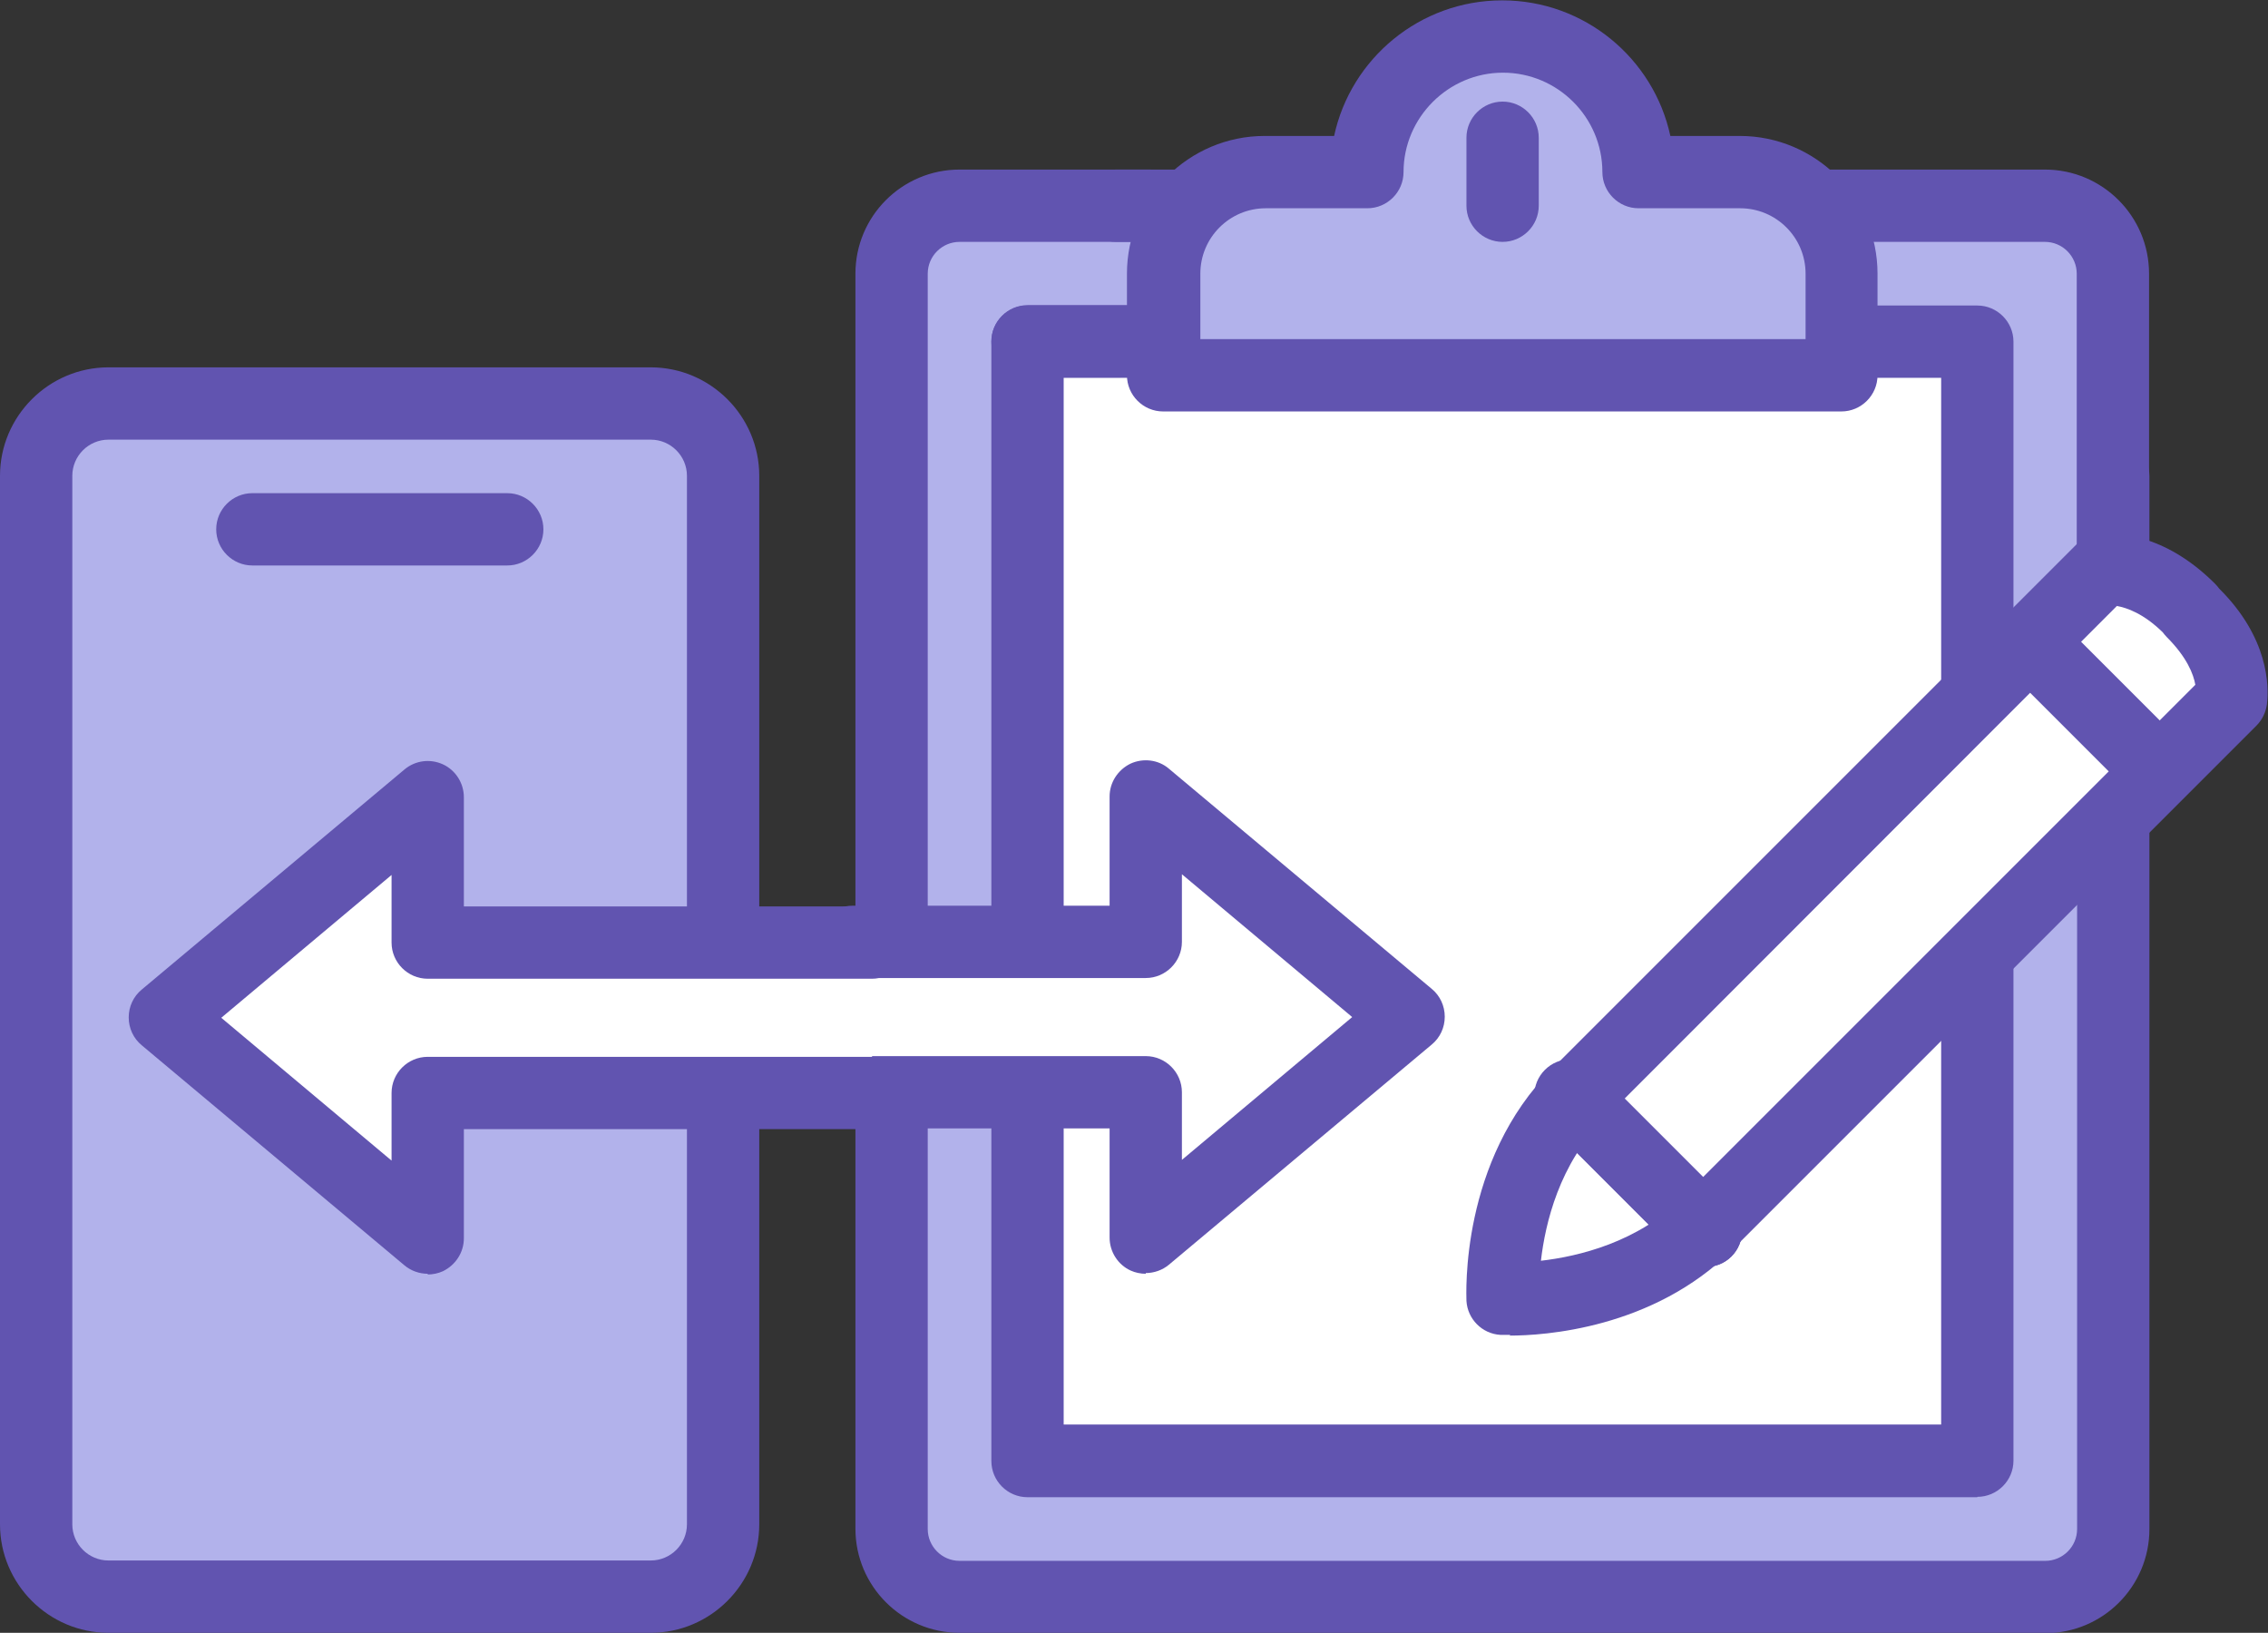 <?xml version="1.0" encoding="UTF-8"?>
<svg id="Layer_2" data-name="Layer 2" xmlns="http://www.w3.org/2000/svg" viewBox="0 0 62.73 45.16">
  <rect x="0" y="0" width="62.73" height="45.16" fill="#333333" stroke="none"/>
  <defs>
    <style>
      .cls-1 {
        fill: #6154b0;
      }

      .cls-1, .cls-2, .cls-3 {
        stroke-width: 0px;
      }

      .cls-2 {
        fill: #b2b2eb;
      }

      .cls-3 {
        fill: #fff;
      }
    </style>
  </defs>
  <g id="Layer_1-2" data-name="Layer 1">
    <g>
      <g>
        <path class="cls-2" d="M20,24.63v17.54c0,1.1-.9,2-2,2H3c-1.1,0-2-.9-2-2V13.16c0-1.1.9-2,2-2h15c1.1,0,2,.9,2,2v15"/>
        <path class="cls-1" d="M18,45.16H3c-1.65,0-3-1.35-3-3V13.16c0-1.65,1.35-3,3-3h15c1.65,0,3,1.35,3,3v29c0,1.65-1.35,3-3,3ZM3,12.16c-.55,0-1,.45-1,1v29c0,.55.45,1,1,1h15c.55,0,1-.45,1-1V13.16c0-.55-.45-1-1-1H3Z"/>
      </g>
      <path class="cls-1" d="M14.03,15.64h-7.05c-.55,0-1-.45-1-1s.45-1,1-1h7.05c.55,0,1,.45,1,1s-.45,1-1,1Z"/>
    </g>
    <g>
      <g>
        <path class="cls-2" d="M58.45,13.17v29.12c0,1.04-.84,1.88-1.88,1.88h-30.03c-1.04,0-1.88-.84-1.88-1.88V7.57c0-1.04.84-1.88,1.88-1.88h5.26"/>
        <path class="cls-1" d="M56.57,45.16h-30.03c-1.59,0-2.88-1.29-2.88-2.88V7.57c0-1.59,1.29-2.88,2.88-2.88h5.26c.55,0,1,.45,1,1s-.45,1-1,1h-5.26c-.48,0-.88.39-.88.88v34.72c0,.48.39.88.88.88h30.03c.48,0,.88-.39.88-.88V13.17c0-.55.45-1,1-1s1,.45,1,1v29.12c0,1.59-1.29,2.88-2.88,2.88Z"/>
      </g>
      <g>
        <path class="cls-2" d="M30.87,5.69h25.69c1.04,0,1.88.84,1.88,1.88v8.44"/>
        <path class="cls-1" d="M58.44,17.01c-.55,0-1-.45-1-1V7.57c0-.48-.39-.88-.88-.88h-25.69c-.55,0-1-.45-1-1s.45-1,1-1h25.69c1.59,0,2.88,1.29,2.88,2.88v8.44c0,.55-.45,1-1,1Z"/>
      </g>
      <g>
        <polyline class="cls-3" points="54.69 18.33 54.69 40.41 28.42 40.41 28.42 9.44 31.8 9.44"/>
        <path class="cls-1" d="M54.69,41.41h-26.27c-.55,0-1-.45-1-1V9.44c0-.55.45-1,1-1h3.38c.55,0,1,.45,1,1s-.45,1-1,1h-2.38v28.96h24.27v-21.08c0-.55.45-1,1-1s1,.45,1,1v22.08c0,.55-.45,1-1,1Z"/>
      </g>
      <g>
        <polyline class="cls-3" points="28.42 9.44 54.69 9.44 54.69 19.77"/>
        <path class="cls-1" d="M54.69,20.77c-.55,0-1-.45-1-1v-9.32h-25.27c-.55,0-1-.45-1-1s.45-1,1-1h26.27c.55,0,1,.45,1,1v10.32c0,.55-.45,1-1,1Z"/>
      </g>
      <g>
        <path class="cls-2" d="M48.12,4.75h-2.81c0-2.07-1.68-3.75-3.75-3.75s-3.75,1.68-3.75,3.75h-2.81c-1.55,0-2.81,1.26-2.81,2.81v2.81h18.77v-2.81c0-1.55-1.26-2.81-2.81-2.81Z"/>
        <path class="cls-1" d="M50.94,11.38h-18.77c-.55,0-1-.45-1-1v-2.81c0-2.1,1.71-3.81,3.81-3.81h1.92c.46-2.14,2.37-3.75,4.65-3.75s4.19,1.61,4.65,3.75h1.92c2.1,0,3.81,1.71,3.81,3.81v2.81c0,.55-.45,1-1,1ZM33.17,9.38h16.77v-1.81c0-1-.81-1.81-1.81-1.81h-2.81c-.55,0-1-.45-1-1,0-1.52-1.24-2.75-2.75-2.75s-2.75,1.24-2.75,2.75c0,.55-.45,1-1,1h-2.81c-1,0-1.81.81-1.81,1.81v1.81Z"/>
      </g>
      <path class="cls-1" d="M41.56,6.69c-.55,0-1-.45-1-1v-1.88c0-.55.45-1,1-1s1,.45,1,1v1.88c0,.55-.45,1-1,1Z"/>
      <g>
        <g>
          <path class="cls-3" d="M61.72,19.34l-14.49,14.49c-2.28,2.28-5.67,2.08-5.67,2.08,0,0-.19-3.39,2.09-5.67l14.48-14.48c.52-.07,1.45.09,2.44,1.08l.06.07c.99.99,1.15,1.92,1.09,2.43Z"/>
          <path class="cls-1" d="M41.77,36.92c-.15,0-.25,0-.27,0-.51-.03-.91-.44-.94-.94,0-.16-.19-3.87,2.38-6.43l14.48-14.48c.15-.16.36-.25.57-.28.51-.07,1.85-.07,3.28,1.36.02.02.1.11.11.13,1.37,1.36,1.38,2.69,1.32,3.2-.03.22-.13.43-.29.59l-14.49,14.49c-2.2,2.2-5.24,2.38-6.16,2.38ZM58.54,16.77l-14.18,14.19c-1.23,1.23-1.62,2.87-1.74,3.91,1.04-.12,2.68-.51,3.91-1.74l14.19-14.19c-.05-.29-.23-.76-.79-1.32-.02-.02-.1-.11-.11-.13-.53-.52-.99-.68-1.27-.73ZM61.72,19.34h0,0Z"/>
        </g>
        <path class="cls-1" d="M47.19,35.04c-.26,0-.51-.1-.71-.29l-3.75-3.75c-.39-.39-.39-1.02,0-1.41s1.02-.39,1.41,0l3.75,3.75c.39.39.39,1.02,0,1.41-.2.2-.45.29-.71.29Z"/>
        <path class="cls-1" d="M47.19,35.04c-.26,0-.51-.1-.71-.29l-3.29-3.29c-.39-.39-.39-1.02,0-1.41s1.02-.39,1.41,0l3.29,3.29c.39.39.39,1.02,0,1.41-.2.2-.45.29-.71.29Z"/>
        <path class="cls-1" d="M59.7,22.29c-.26,0-.51-.1-.71-.29l-3.58-3.58c-.39-.39-.39-1.02,0-1.41s1.02-.39,1.41,0l3.58,3.58c.39.39.39,1.02,0,1.41-.2.2-.45.29-.71.29Z"/>
      </g>
    </g>
    <g>
      <g>
        <path class="cls-3" d="M23.57,30.22c1.38,0,6.73,0,8.11,0v4.02l7.27-6.09-7.27-6.09v4.02c-1.38,0-6.73,0-8.11,0"/>
        <path class="cls-1" d="M31.69,35.23c-.14,0-.29-.03-.42-.09-.35-.16-.58-.52-.58-.91v-3.02h-7.11c-.55,0-1-.45-1-1s.45-1,1-1h8.11c.55,0,1,.45,1,1v1.87l4.71-3.95-4.71-3.95v1.87c0,.55-.45,1-1,1h-8.11c-.55,0-1-.45-1-1s.45-1,1-1h7.11v-3.02c0-.39.23-.74.58-.91.35-.16.77-.11,1.06.14l7.27,6.09c.23.19.36.47.36.77s-.13.58-.36.77l-7.27,6.09c-.18.15-.41.23-.64.23Z"/>
      </g>
      <g>
        <path class="cls-3" d="M24.12,26.06c-1.38,0-10.9,0-12.28,0v-4.02s-7.27,6.09-7.27,6.09l7.27,6.09v-4.02c1.38,0,10.9,0,12.28,0"/>
        <path class="cls-1" d="M11.83,35.23c-.23,0-.46-.08-.64-.23l-7.27-6.09c-.23-.19-.36-.47-.36-.77s.13-.58.36-.77l7.27-6.09c.3-.25.71-.3,1.06-.14.35.16.58.52.58.91v3.02h11.28c.55,0,1,.45,1,1s-.45,1-1,1h-12.28c-.55,0-1-.45-1-1v-1.87l-4.71,3.95,4.71,3.95v-1.87c0-.55.45-1,1-1h12.28c.55,0,1,.45,1,1s-.45,1-1,1h-11.28v3.02c0,.39-.23.74-.58.91-.13.06-.28.09-.42.09Z"/>
      </g>
    </g>
  </g>
</svg>